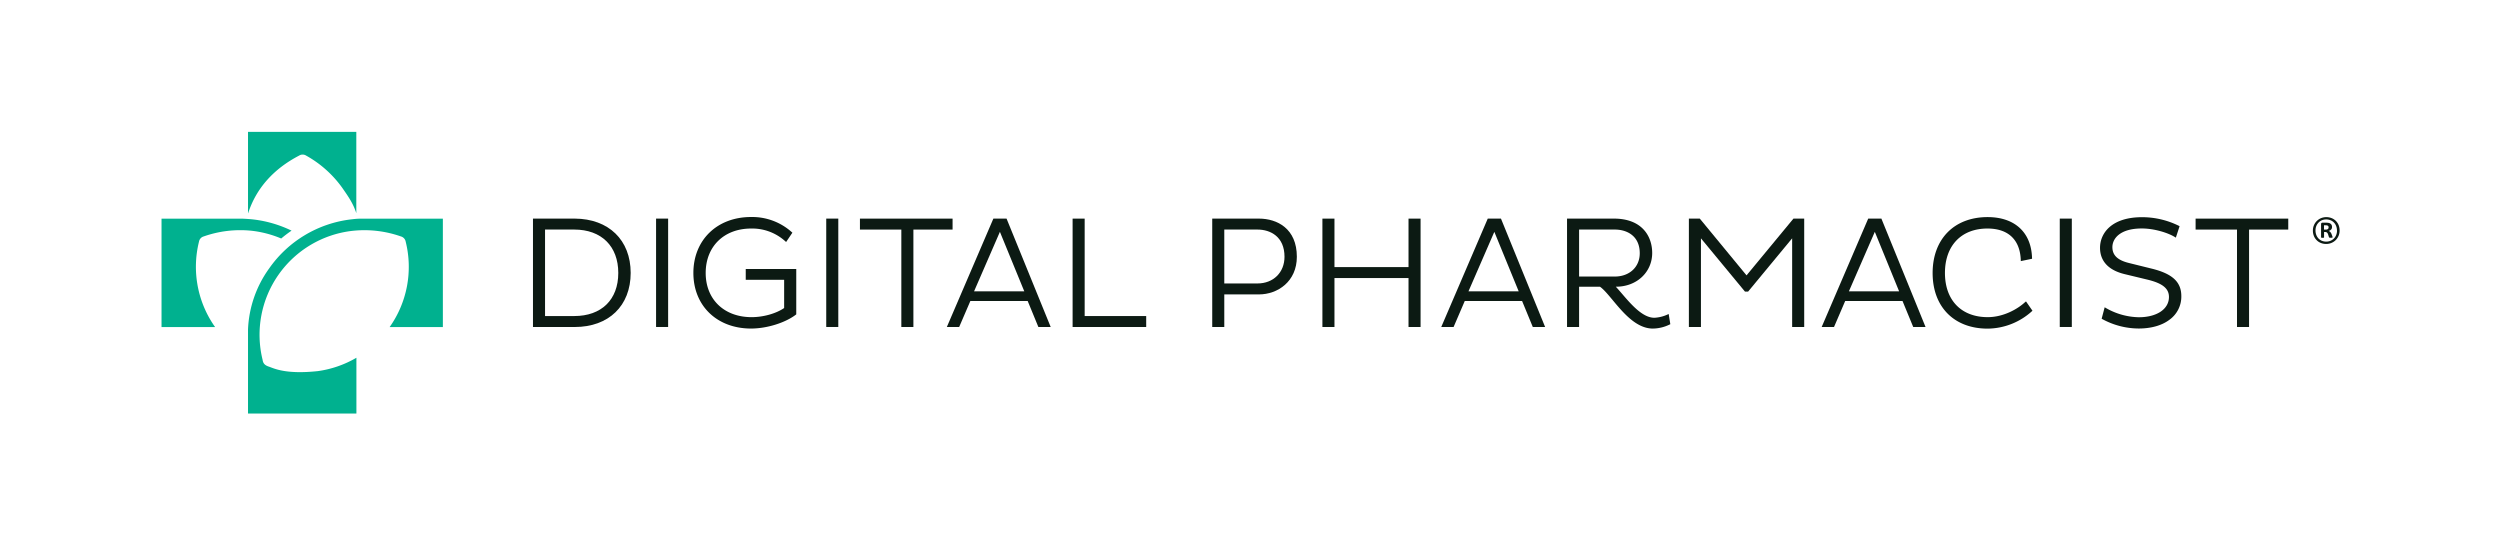 <svg id="Layer_1" data-name="Layer 1" xmlns="http://www.w3.org/2000/svg" viewBox="0 0 1294.02 280.54"><defs><style>.cls-1{fill:#00b18f;}.cls-2{fill:#0c1a13;}.cls-3{fill:none;}</style></defs><path class="cls-1" d="M128.43,110.37c4.22-13,13.27-23,26.39-29.83a3.4,3.4,0,0,1,3.64,0,57,57,0,0,1,18.7,16.69c3.23,4.64,5.63,8.07,7.27,13.11h0V68.27H128.37v42.1Z"/><path class="cls-1" d="M186.23,113.19c-1.49,0-3.56.26-4.39.35A60.39,60.39,0,0,0,139.28,139a57.93,57.93,0,0,0-10.91,31.63v43.43h56.11V191.79h0v-6.62a54.19,54.19,0,0,1-19.94,6.92c-16.93,1.81-22.83-1.48-25.41-2.33s-3-2.16-3.23-3.6a54.14,54.14,0,0,1,46.76-66.7,57,57,0,0,1,24.89,2.93,3.41,3.41,0,0,1,2.44,2.71,53.9,53.9,0,0,1-8.32,44.2h27.56V113.19Z"/><path class="cls-1" d="M131.08,113.59c-1.33-.16-3.66-.32-5.39-.4H83.61V169.3h27.73A53.93,53.93,0,0,1,103,125.09a3.41,3.41,0,0,1,2.44-2.71,57,57,0,0,1,24.89-2.93,55.64,55.64,0,0,1,15.23,4,65.55,65.55,0,0,1,5.35-4.07A61.59,61.59,0,0,0,131.08,113.59Z"/><path class="cls-2" d="M297.49,113.15H275.87v56.11h21.62c17.59,0,28.95-11,28.95-28S315.08,113.24,297.49,113.15Zm-15.37,5.67h15.13c14.05,0,22.78,8.61,22.78,22.47s-8.73,22.3-22.78,22.3H282.12Z"/><rect class="cls-2" x="339.59" y="113.15" width="6.24" height="56.1"/><path class="cls-2" d="M386,144.81h19.88v14.62c-4.19,2.88-10.78,4.73-16.84,4.73-14.21,0-23.77-9.19-23.77-22.87s9.46-23,23.53-23A25.5,25.5,0,0,1,406.6,125l.3.26,3.25-4.82-.24-.21a30.65,30.65,0,0,0-21.17-7.9c-17.57,0-29.84,11.9-29.84,28.95s12.27,28.78,29.84,28.78c8.22,0,17.79-3,23.28-7.24l.13-.11V139.23H386Z"/><rect class="cls-2" x="427.67" y="113.15" width="6.24" height="56.1"/><polygon class="cls-2" points="493.06 113.16 445.11 113.16 445.11 118.83 466.54 118.83 466.54 169.26 472.78 169.26 472.78 118.83 493.06 118.83 493.06 113.16"/><path class="cls-2" d="M521,113.15h-6.82l-24.09,56.11h6.38l5.79-13.45h29.68l5.53,13.45h6.38l-22.76-55.89Zm9.18,37.65h-26L517.56,120Z"/><polygon class="cls-2" points="561.43 113.16 555.19 113.16 555.19 169.26 593.28 169.26 593.28 163.59 561.43 163.59 561.43 113.16"/><path class="cls-2" d="M651.6,113.15H627.46v56.11h6.24V152.39h17.9c9.77,0,19.66-6.69,19.66-19.49C671.26,118.34,661.1,113.15,651.6,113.15Zm-17.9,5.67h17.17c6.76,0,14,3.7,14,14.08,0,8.14-5.76,13.82-14,13.82H633.7Z"/><polygon class="cls-2" points="729.06 138.25 690.73 138.25 690.73 113.16 684.49 113.16 684.49 169.26 690.73 169.26 690.73 143.92 729.06 143.92 729.06 169.26 735.3 169.26 735.3 113.16 729.06 113.16 729.06 138.25"/><path class="cls-2" d="M776.91,113.15h-6.83L746,169.26h6.39l5.78-13.45h29.68l5.54,13.45h6.38L777,113.37Zm9.18,37.65h-26L773.48,120Z"/><path class="cls-2" d="M863.3,162.72a18.57,18.57,0,0,1-7,1.76c-6,0-11.9-6.8-16.59-12.27-1.18-1.37-2.3-2.67-3.36-3.81h.16c10.65,0,18.68-7.51,18.68-17.46,0-8.6-5.21-17.79-19.83-17.79H811.11v56.11h6.24V148.4h10.79c1.89,1.3,4.06,3.9,6.57,6.91,5.48,6.58,12.3,14.76,20.83,14.76a20.39,20.39,0,0,0,8.8-2.15l.23-.12-.85-5.27Zm-27.48-19.58H817.35V118.82h18.47c6.25,0,12.93,3.23,12.93,12.28C848.75,138.19,843.44,143.14,835.82,143.14Z"/><polygon class="cls-2" points="904.02 142.53 879.93 113.28 879.83 113.16 874.18 113.16 874.18 169.26 880.42 169.26 880.42 123.36 903.1 150.8 903.21 150.93 904.84 150.93 927.63 123.36 927.63 169.26 933.87 169.26 933.87 113.16 928.3 113.16 904.02 142.53"/><path class="cls-2" d="M973.85,113.15H967l-24.09,56.11h6.39l5.78-13.45h29.68l5.54,13.45h6.38l-22.77-55.89ZM983,150.8H957L970.42,120Z"/><path class="cls-2" d="M1048.33,156.27c-3.86,3.64-11.27,7.89-19.48,7.89-13.65,0-22.13-8.77-22.13-22.87s8.42-23,22-23c10.79,0,16.92,5.84,17.25,16.44v.42l5.83-1.21v-.29c-.33-13.33-8.93-21.28-23-21.28-17.29,0-28.46,11.36-28.46,28.95s11.17,28.78,28.46,28.78a34.55,34.55,0,0,0,23-9.06l.22-.2-3.34-4.82Z"/><rect class="cls-2" x="1066.15" y="113.15" width="6.24" height="56.1"/><path class="cls-2" d="M1113.84,139.07,1102,136.14c-5.87-1.43-8.61-4-8.61-8.21,0-4.47,4-9.67,15.21-9.67,6.56,0,13.78,2.32,17.25,4.51l.38.24,1.94-5.92-.25-.14a42.77,42.77,0,0,0-19.16-4.53c-16.07,0-21.77,8.53-21.77,15.83,0,6.89,4.37,11.6,12.65,13.62l11.81,2.85c7.87,1.89,11.22,4.59,11.22,9,0,6.28-6.27,10.49-15.62,10.49a35.45,35.45,0,0,1-17.25-4.92l-.4-.24-1.57,5.92.22.13a39.63,39.63,0,0,0,18.92,4.94c6.45,0,12-1.55,15.91-4.5a14.71,14.71,0,0,0,6.19-12.22C1129.09,146,1124.53,141.72,1113.84,139.07Z"/><polygon class="cls-2" points="1136.46 118.83 1157.89 118.83 1157.89 169.26 1164.13 169.26 1164.13 118.83 1184.42 118.83 1184.42 113.16 1136.46 113.16 1136.46 118.83"/><path class="cls-2" d="M1211,119.32a6.94,6.94,0,0,1-.54,2.74,7.12,7.12,0,0,1-1.47,2.21,6.94,6.94,0,0,1-4.94,2,7.13,7.13,0,0,1-2.78-.52,6.31,6.31,0,0,1-2.17-1.45,6.42,6.42,0,0,1-1.42-2.19,7.38,7.38,0,0,1-.51-2.77,6.94,6.94,0,0,1,.54-2.74,6.85,6.85,0,0,1,1.47-2.2,7,7,0,0,1,2.2-1.48,7.39,7.39,0,0,1,5.52,0,6.53,6.53,0,0,1,2.18,1.44,6.62,6.62,0,0,1,1.42,2.19A7.49,7.49,0,0,1,1211,119.32Zm-1.36.11a6.57,6.57,0,0,0-.42-2.4,5.34,5.34,0,0,0-1.16-1.84,4.88,4.88,0,0,0-1.75-1.18,6,6,0,0,0-4.49,0,5.44,5.44,0,0,0-1.76,1.24,5.52,5.52,0,0,0-1.14,1.8,6.07,6.07,0,0,0-.4,2.18,6.56,6.56,0,0,0,.42,2.39,5.54,5.54,0,0,0,1.16,1.85,5.11,5.11,0,0,0,1.75,1.18,5.82,5.82,0,0,0,2.2.41,5.57,5.57,0,0,0,2.31-.46,5.31,5.31,0,0,0,1.77-1.23,5.57,5.57,0,0,0,1.12-1.8A6.1,6.1,0,0,0,1209.66,119.43Zm-2.34,3.42a.27.27,0,0,1,0,.13s0,.06-.11.08a1.08,1.08,0,0,1-.26,0l-.49,0-.43,0a1,1,0,0,1-.28-.07.43.43,0,0,1-.17-.12.34.34,0,0,1-.1-.2l-.41-1.3a2.24,2.24,0,0,0-.58-1,1.56,1.56,0,0,0-1-.29h-.52v2.7a.26.26,0,0,1-.12.24,1.58,1.58,0,0,1-.63.08,1.66,1.66,0,0,1-.65-.08.25.25,0,0,1-.15-.24v-6.75a.86.86,0,0,1,.17-.55.67.67,0,0,1,.54-.21h2a5.27,5.27,0,0,1,1.33.14,2.53,2.53,0,0,1,.92.43,1.77,1.77,0,0,1,.54.7,2.25,2.25,0,0,1,.17.92,1.87,1.87,0,0,1-.48,1.38,2.67,2.67,0,0,1-1.29.69,2.21,2.21,0,0,1,.82.5,3.08,3.08,0,0,1,.68,1.07l.47,1.25A2,2,0,0,1,1207.32,122.85Zm-2-5.18a1.4,1.4,0,0,0-.06-.41.76.76,0,0,0-.23-.34,1.35,1.35,0,0,0-.45-.23,2.86,2.86,0,0,0-.72-.08h-.92v2.23h.88a1.64,1.64,0,0,0,1.18-.32A1.11,1.11,0,0,0,1205.29,117.67Z"/><rect class="cls-3" x="33.02" y="17.57" width="1227.34" height="247.03"/></svg>